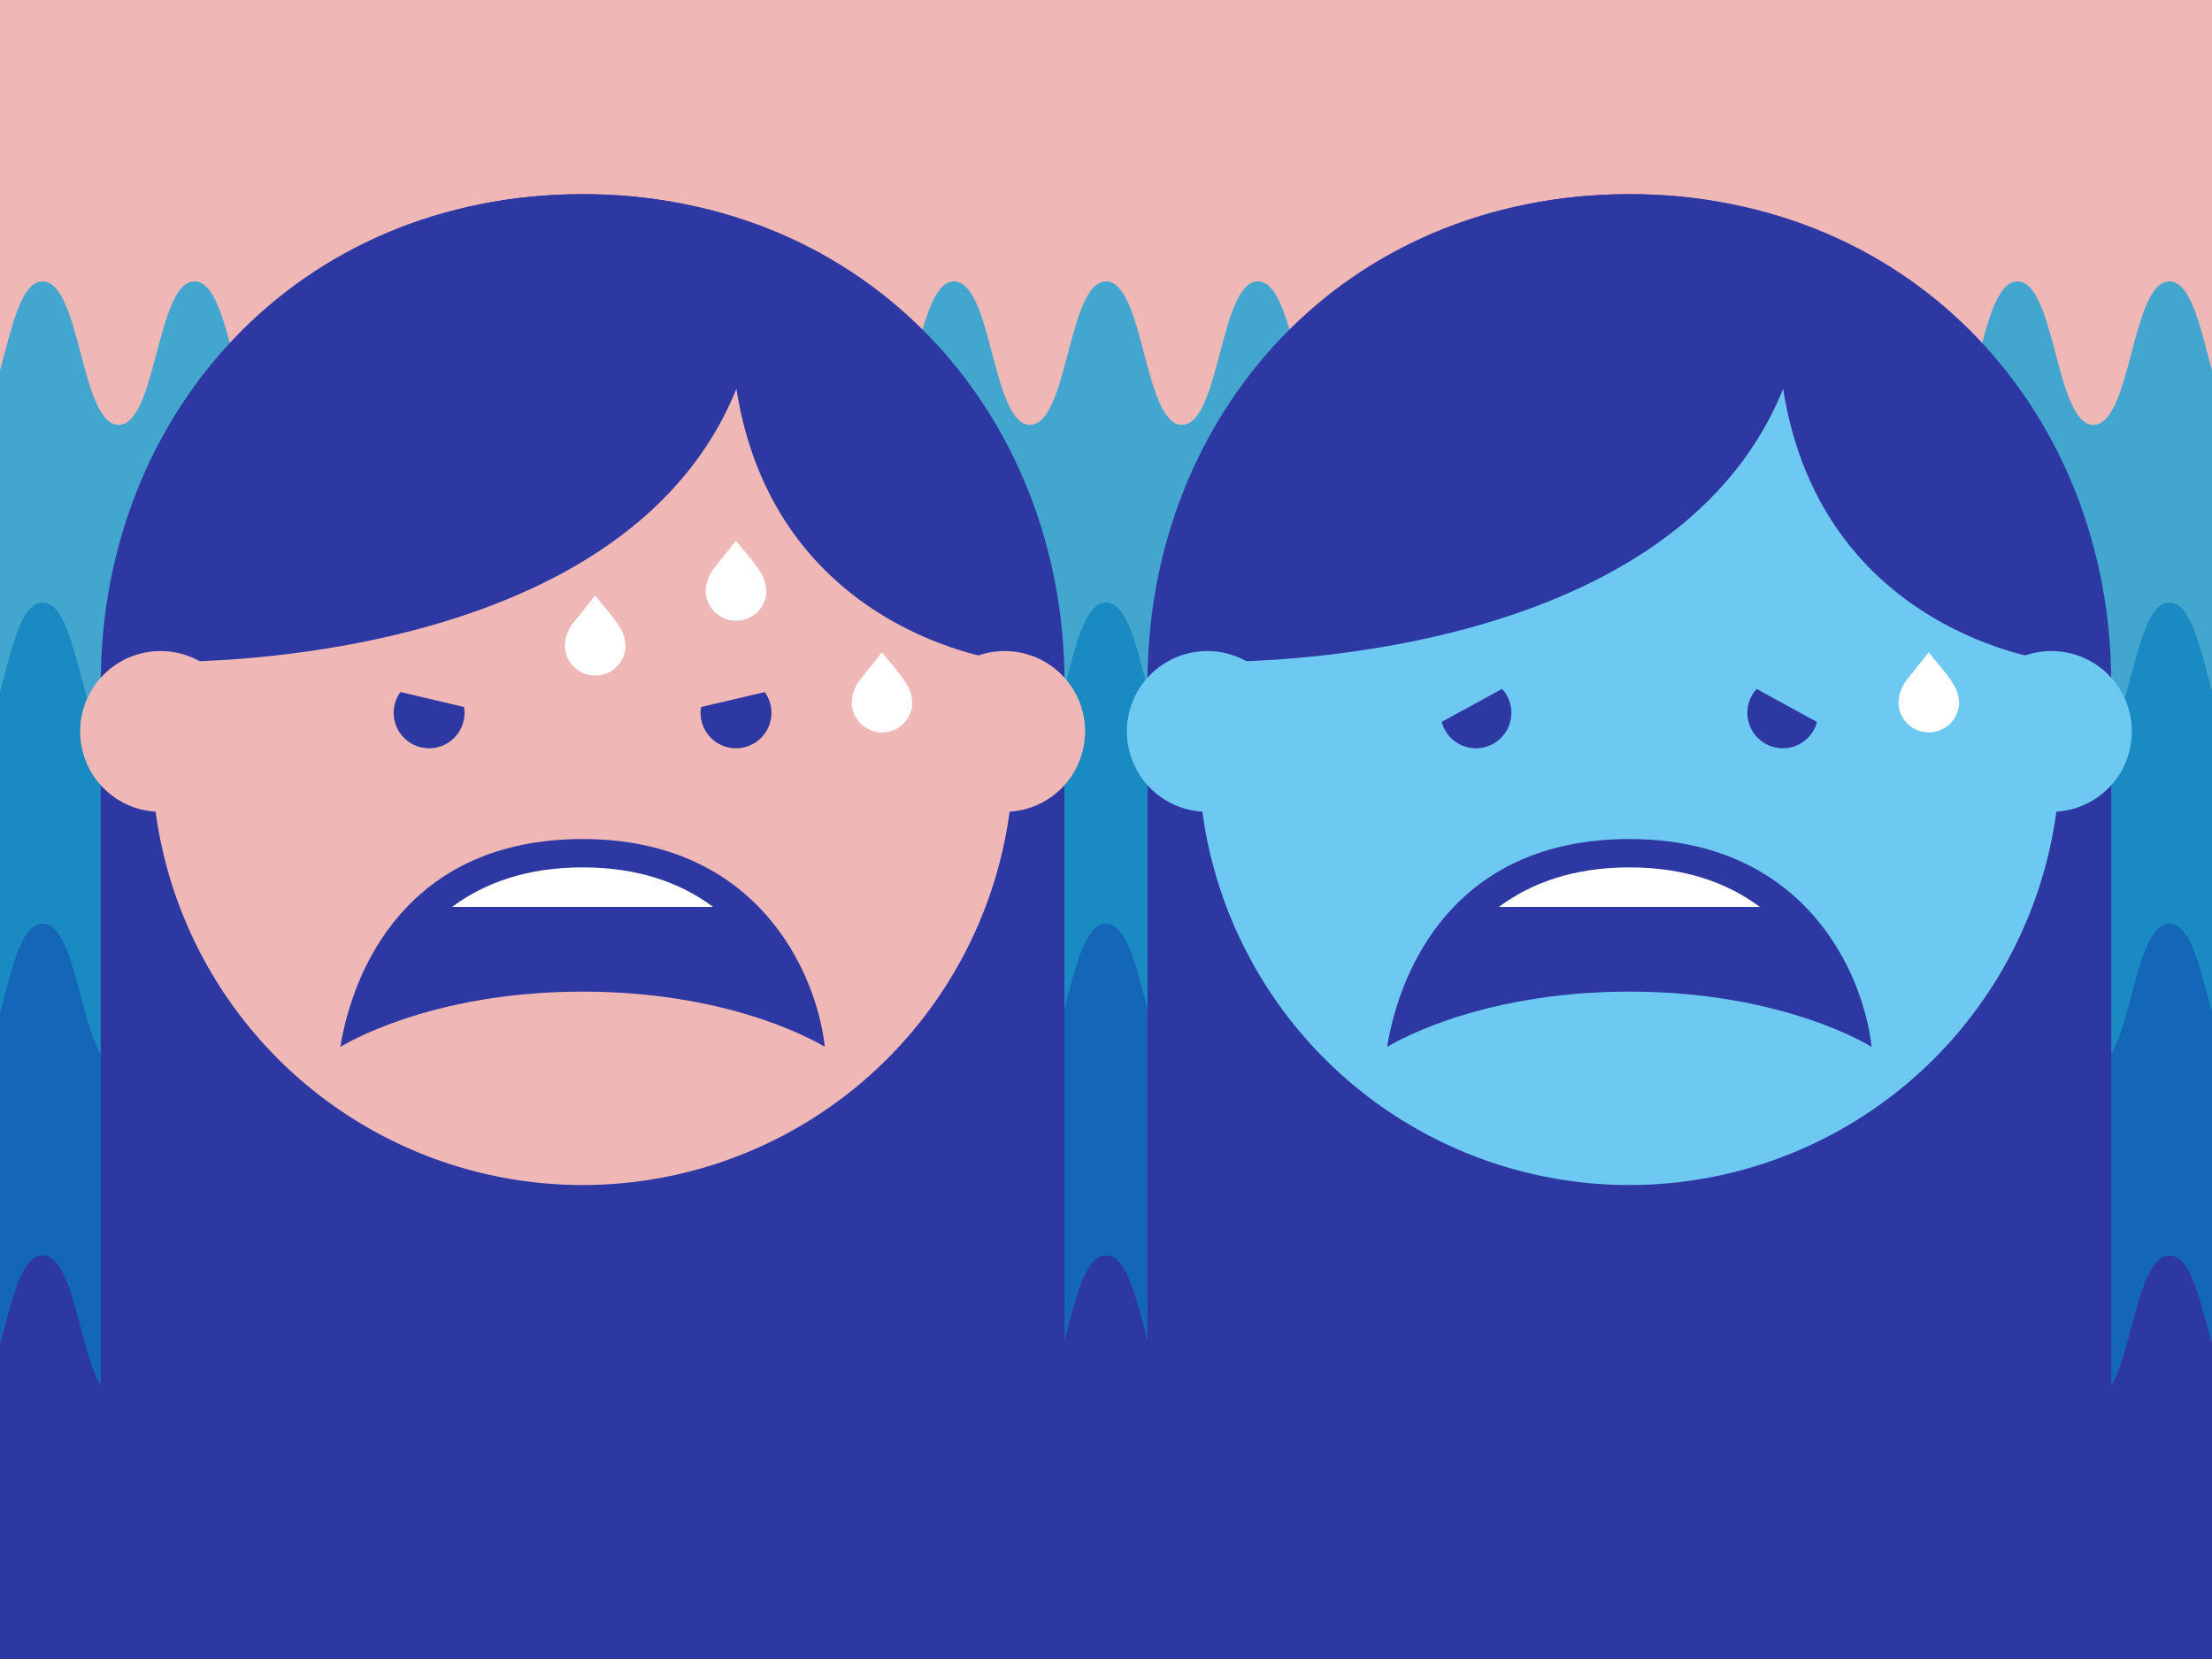 <svg xmlns="http://www.w3.org/2000/svg" viewBox="0 0 800 600"><rect x="0" y="0" width="800" height="600" fill="#333333" stroke="none"/><title>Artboard 1 copy 4</title><g id="Layer_1" data-name="Layer 1"><rect width="800" height="182.21" style="fill:#f0b7b7"/><path d="M784.6,101.78c-13.74,0-13.74,51.87-27.48,51.87s-13.74-51.87-27.48-51.87-13.73,51.87-27.47,51.87-13.74-51.87-27.48-51.87S661,153.65,647.22,153.65s-13.73-51.87-27.47-51.87S606,153.65,592.28,153.65s-13.73-51.87-27.46-51.87-13.73,51.87-27.47,51.87-13.73-51.87-27.47-51.87-13.73,51.87-27.47,51.87-13.74-51.87-27.47-51.87-13.73,51.87-27.47,51.87S413.74,101.78,400,101.78s-13.74,51.87-27.48,51.87-13.73-51.87-27.47-51.87-13.73,51.87-27.47,51.87-13.73-51.87-27.47-51.87-13.73,51.87-27.46,51.87-13.74-51.87-27.48-51.87-13.73,51.87-27.47,51.87S194,101.78,180.24,101.78s-13.73,51.87-27.47,51.87S139,101.78,125.31,101.78s-13.74,51.87-27.48,51.87S84.1,101.78,70.36,101.78s-13.73,51.87-27.47,51.87-13.73-51.87-27.47-51.87C7.44,101.78,4.1,119.3,0,134V308.78H800V133.9C795.91,119.24,792.57,101.78,784.6,101.78Z" style="fill:#42a6cf"/><path d="M784.6,217.93c-13.74,0-13.74,51.86-27.48,51.86s-13.74-51.86-27.48-51.86-13.73,51.86-27.47,51.86-13.74-51.86-27.48-51.86S661,269.79,647.22,269.79s-13.73-51.86-27.47-51.86S606,269.79,592.28,269.79s-13.73-51.86-27.46-51.86-13.73,51.86-27.47,51.86-13.73-51.86-27.47-51.86-13.73,51.86-27.47,51.86-13.74-51.86-27.47-51.86-13.73,51.86-27.47,51.86S413.74,217.93,400,217.93s-13.74,51.86-27.48,51.86-13.73-51.86-27.47-51.86-13.73,51.86-27.47,51.86-13.73-51.86-27.47-51.86-13.73,51.86-27.46,51.86-13.74-51.86-27.48-51.86-13.73,51.86-27.47,51.86S194,217.93,180.24,217.93s-13.73,51.86-27.47,51.86S139,217.93,125.31,217.93s-13.74,51.86-27.48,51.86S84.1,217.93,70.36,217.93s-13.73,51.86-27.47,51.86-13.73-51.86-27.47-51.86c-8,0-11.32,17.51-15.42,32.18V424.92H800V250C795.91,235.38,792.57,217.93,784.6,217.93Z" style="fill:#1a8ac2"/><path d="M784.6,334.07c-13.74,0-13.74,51.87-27.48,51.87s-13.74-51.87-27.48-51.87-13.73,51.87-27.47,51.87-13.74-51.87-27.48-51.87S661,385.94,647.22,385.94s-13.73-51.87-27.47-51.87S606,385.94,592.28,385.94s-13.73-51.87-27.46-51.87-13.73,51.87-27.47,51.87-13.73-51.87-27.47-51.87-13.73,51.87-27.47,51.87-13.74-51.87-27.47-51.87-13.73,51.87-27.47,51.87S413.74,334.07,400,334.07s-13.74,51.87-27.48,51.87-13.73-51.87-27.47-51.87-13.73,51.87-27.47,51.87-13.73-51.87-27.47-51.87-13.73,51.87-27.46,51.87-13.74-51.87-27.48-51.87-13.73,51.87-27.47,51.87S194,334.07,180.24,334.07s-13.73,51.87-27.47,51.87S139,334.07,125.31,334.07s-13.74,51.87-27.48,51.87S84.1,334.07,70.36,334.07s-13.73,51.87-27.47,51.87-13.73-51.87-27.47-51.87c-8,0-11.32,17.51-15.42,32.18V541.06H800V366.18C795.91,351.52,792.57,334.07,784.6,334.07Z" style="fill:#1466b8"/><path d="M784.6,454.07c-13.74,0-13.74,51.87-27.48,51.87s-13.74-51.87-27.48-51.87-13.73,51.87-27.47,51.87-13.74-51.87-27.48-51.87S661,505.94,647.22,505.94s-13.73-51.87-27.47-51.87S606,505.94,592.28,505.94s-13.73-51.87-27.46-51.87-13.73,51.87-27.47,51.87-13.73-51.87-27.47-51.87-13.73,51.87-27.47,51.87-13.74-51.87-27.47-51.87-13.73,51.87-27.47,51.87S413.74,454.07,400,454.07s-13.74,51.87-27.48,51.87-13.73-51.87-27.47-51.87-13.73,51.87-27.47,51.87-13.73-51.87-27.47-51.87-13.73,51.87-27.46,51.87-13.74-51.87-27.48-51.87-13.73,51.87-27.47,51.87S194,454.07,180.24,454.07s-13.73,51.87-27.47,51.87S139,454.07,125.31,454.07s-13.74,51.87-27.48,51.87S84.1,454.07,70.36,454.07s-13.73,51.87-27.47,51.87-13.73-51.87-27.47-51.87c-8,0-11.32,17.51-15.42,32.18V600H800V486.18C795.91,471.52,792.57,454.07,784.6,454.07Z" style="fill:#2e38a3"/></g><g id="Layer_2" data-name="Layer 2"><rect x="415.03" y="262.01" width="348.52" height="246.22" style="fill:#2e38a3"/><path d="M763.55,247c0,106.06-79.92,143.7-174.26,143.7S415,353.05,415,247c0-96.89,70.74-176.77,174.26-176.77S763.55,150.1,763.55,247" style="fill:#2e38a3"/><path d="M745.1,272.76A155.82,155.82,0,1,1,589.29,116.94,155.81,155.81,0,0,1,745.1,272.76" style="fill:#6ec9f2"/><path d="M546.61,257.81a12.81,12.81,0,1,0-12.81,12.81,12.81,12.81,0,0,0,12.81-12.81" style="fill:#2e38a2"/><path d="M657.58,257.81a12.81,12.81,0,1,0-12.82,12.81,12.82,12.82,0,0,0,12.82-12.81" style="fill:#2e38a2"/><path d="M588.06,70.23c102.38-.77,152.7,77.09,153.38,168.63,0,0-82.62-9.79-96.55-98.23-41.63,103.18-207.75,98.68-207.75,98.68C436.46,147.48,485.82,71,588.06,70.23" style="fill:#2e38a3"/><path d="M465.7,264.54a29.07,29.07,0,1,1-29.06-29.07,29.05,29.05,0,0,1,29.06,29.07" style="fill:#6ec9f2"/><path d="M771,264.54a29.07,29.07,0,1,1-29.06-29.07A29.05,29.05,0,0,1,771,264.54" style="fill:#6ec9f2"/><path d="M705,245.23c-1.91-2.7-5.26-6.58-5.26-6.58-1.27-1.65-2.17-2.72-2.17-2.72s-.89,1.07-2.17,2.72c0,0-3.4,4.21-5.26,6.58a14,14,0,0,0-3.52,9.64,11,11,0,0,0,21.91,0C708.53,250.08,706.67,247.6,705,245.23Z" style="fill:#fff"/><rect x="509.99" y="233.15" width="35.9" height="22.79" transform="translate(-52.6 283.25) rotate(-28.67)" style="fill:#6ec9f2"/><rect x="639.24" y="226.59" width="22.79" height="35.9" transform="translate(123.94 698.12) rotate(-61.33)" style="fill:#6ec9f2"/><rect x="36.45" y="262.01" width="348.52" height="246.22" style="fill:#2e38a3"/><path d="M385,247c0,106.06-79.92,143.7-174.26,143.7S36.45,353.05,36.45,247c0-96.89,70.75-176.77,174.26-176.77S385,150.1,385,247" style="fill:#2e38a3"/><path d="M366.53,272.76A155.82,155.82,0,1,1,210.71,116.94,155.81,155.81,0,0,1,366.53,272.76" style="fill:#f0b7b7"/><path d="M168,257.81a12.81,12.81,0,1,0-12.8,12.81A12.81,12.81,0,0,0,168,257.81" style="fill:#2e38a2"/><path d="M279,257.81a12.81,12.81,0,1,0-12.81,12.81A12.81,12.81,0,0,0,279,257.81" style="fill:#2e38a2"/><path d="M209.49,70.23c102.38-.77,152.69,77.09,153.38,168.63,0,0-82.62-9.79-96.55-98.23C224.69,243.81,58.57,239.31,58.57,239.31,57.89,147.48,107.25,71,209.49,70.23" style="fill:#2e38a3"/><path d="M87.13,264.54a29.07,29.07,0,1,1-29.06-29.07,29.05,29.05,0,0,1,29.06,29.07" style="fill:#f0b7b7"/><path d="M392.43,264.54a29.07,29.07,0,1,1-29.07-29.07,29.06,29.06,0,0,1,29.07,29.07" style="fill:#f0b7b7"/><path d="M326.42,245.23c-1.9-2.7-5.25-6.58-5.25-6.58-1.28-1.65-2.17-2.72-2.17-2.72s-.9,1.07-2.17,2.72c0,0-3.4,4.21-5.26,6.58a14,14,0,0,0-3.53,9.64,11,11,0,0,0,21.91,0C330,250.08,328.09,247.6,326.42,245.23Z" style="fill:#fff"/><path d="M273.63,204.85c-1.91-2.7-5.26-6.58-5.26-6.58-1.28-1.65-2.17-2.71-2.17-2.71s-.89,1.06-2.17,2.71c0,0-3.4,4.21-5.25,6.58a13.93,13.93,0,0,0-3.53,9.64,11,11,0,0,0,21.91,0C277.16,209.7,275.3,207.22,273.63,204.85Z" style="fill:#fff"/><path d="M222.69,224.67c-1.91-2.7-5.25-6.58-5.25-6.58-1.28-1.65-2.18-2.71-2.18-2.71s-.89,1.06-2.17,2.71c0,0-3.39,4.21-5.25,6.58a13.93,13.93,0,0,0-3.53,9.64,11,11,0,0,0,21.91,0C226.22,229.52,224.36,227,222.69,224.67Z" style="fill:#fff"/><polygon points="237.14 244.81 268.64 227.59 279.57 249.59 248.07 256.99 237.14 244.81" style="fill:#f0b7b7"/><polygon points="184.29 244.81 152.79 227.59 141.85 249.59 173.36 256.99 184.29 244.81" style="fill:#f0b7b7"/><path d="M210.71,358.63c56.29,0,87.61,20,87.61,20-3-26.81-24.2-75.18-87.61-75.18s-83.14,47.37-87.61,75.18C123.1,378.66,154.43,358.63,210.71,358.63Z" style="fill:#2e38a2"/><path d="M257.91,328c-11.87-8.87-27.4-14.3-47.2-14.3s-35.31,5.43-47.2,14.3Z" style="fill:#fff"/><path d="M589.29,358.63c56.28,0,87.61,20,87.61,20-3-26.81-24.2-75.18-87.62-75.18s-83.14,47.37-87.61,75.18C501.67,378.66,533,358.63,589.29,358.63Z" style="fill:#2e38a2"/><path d="M636.48,328c-11.87-8.87-27.39-14.3-47.2-14.3S554,319.13,542.08,328Z" style="fill:#fff"/></g></svg>